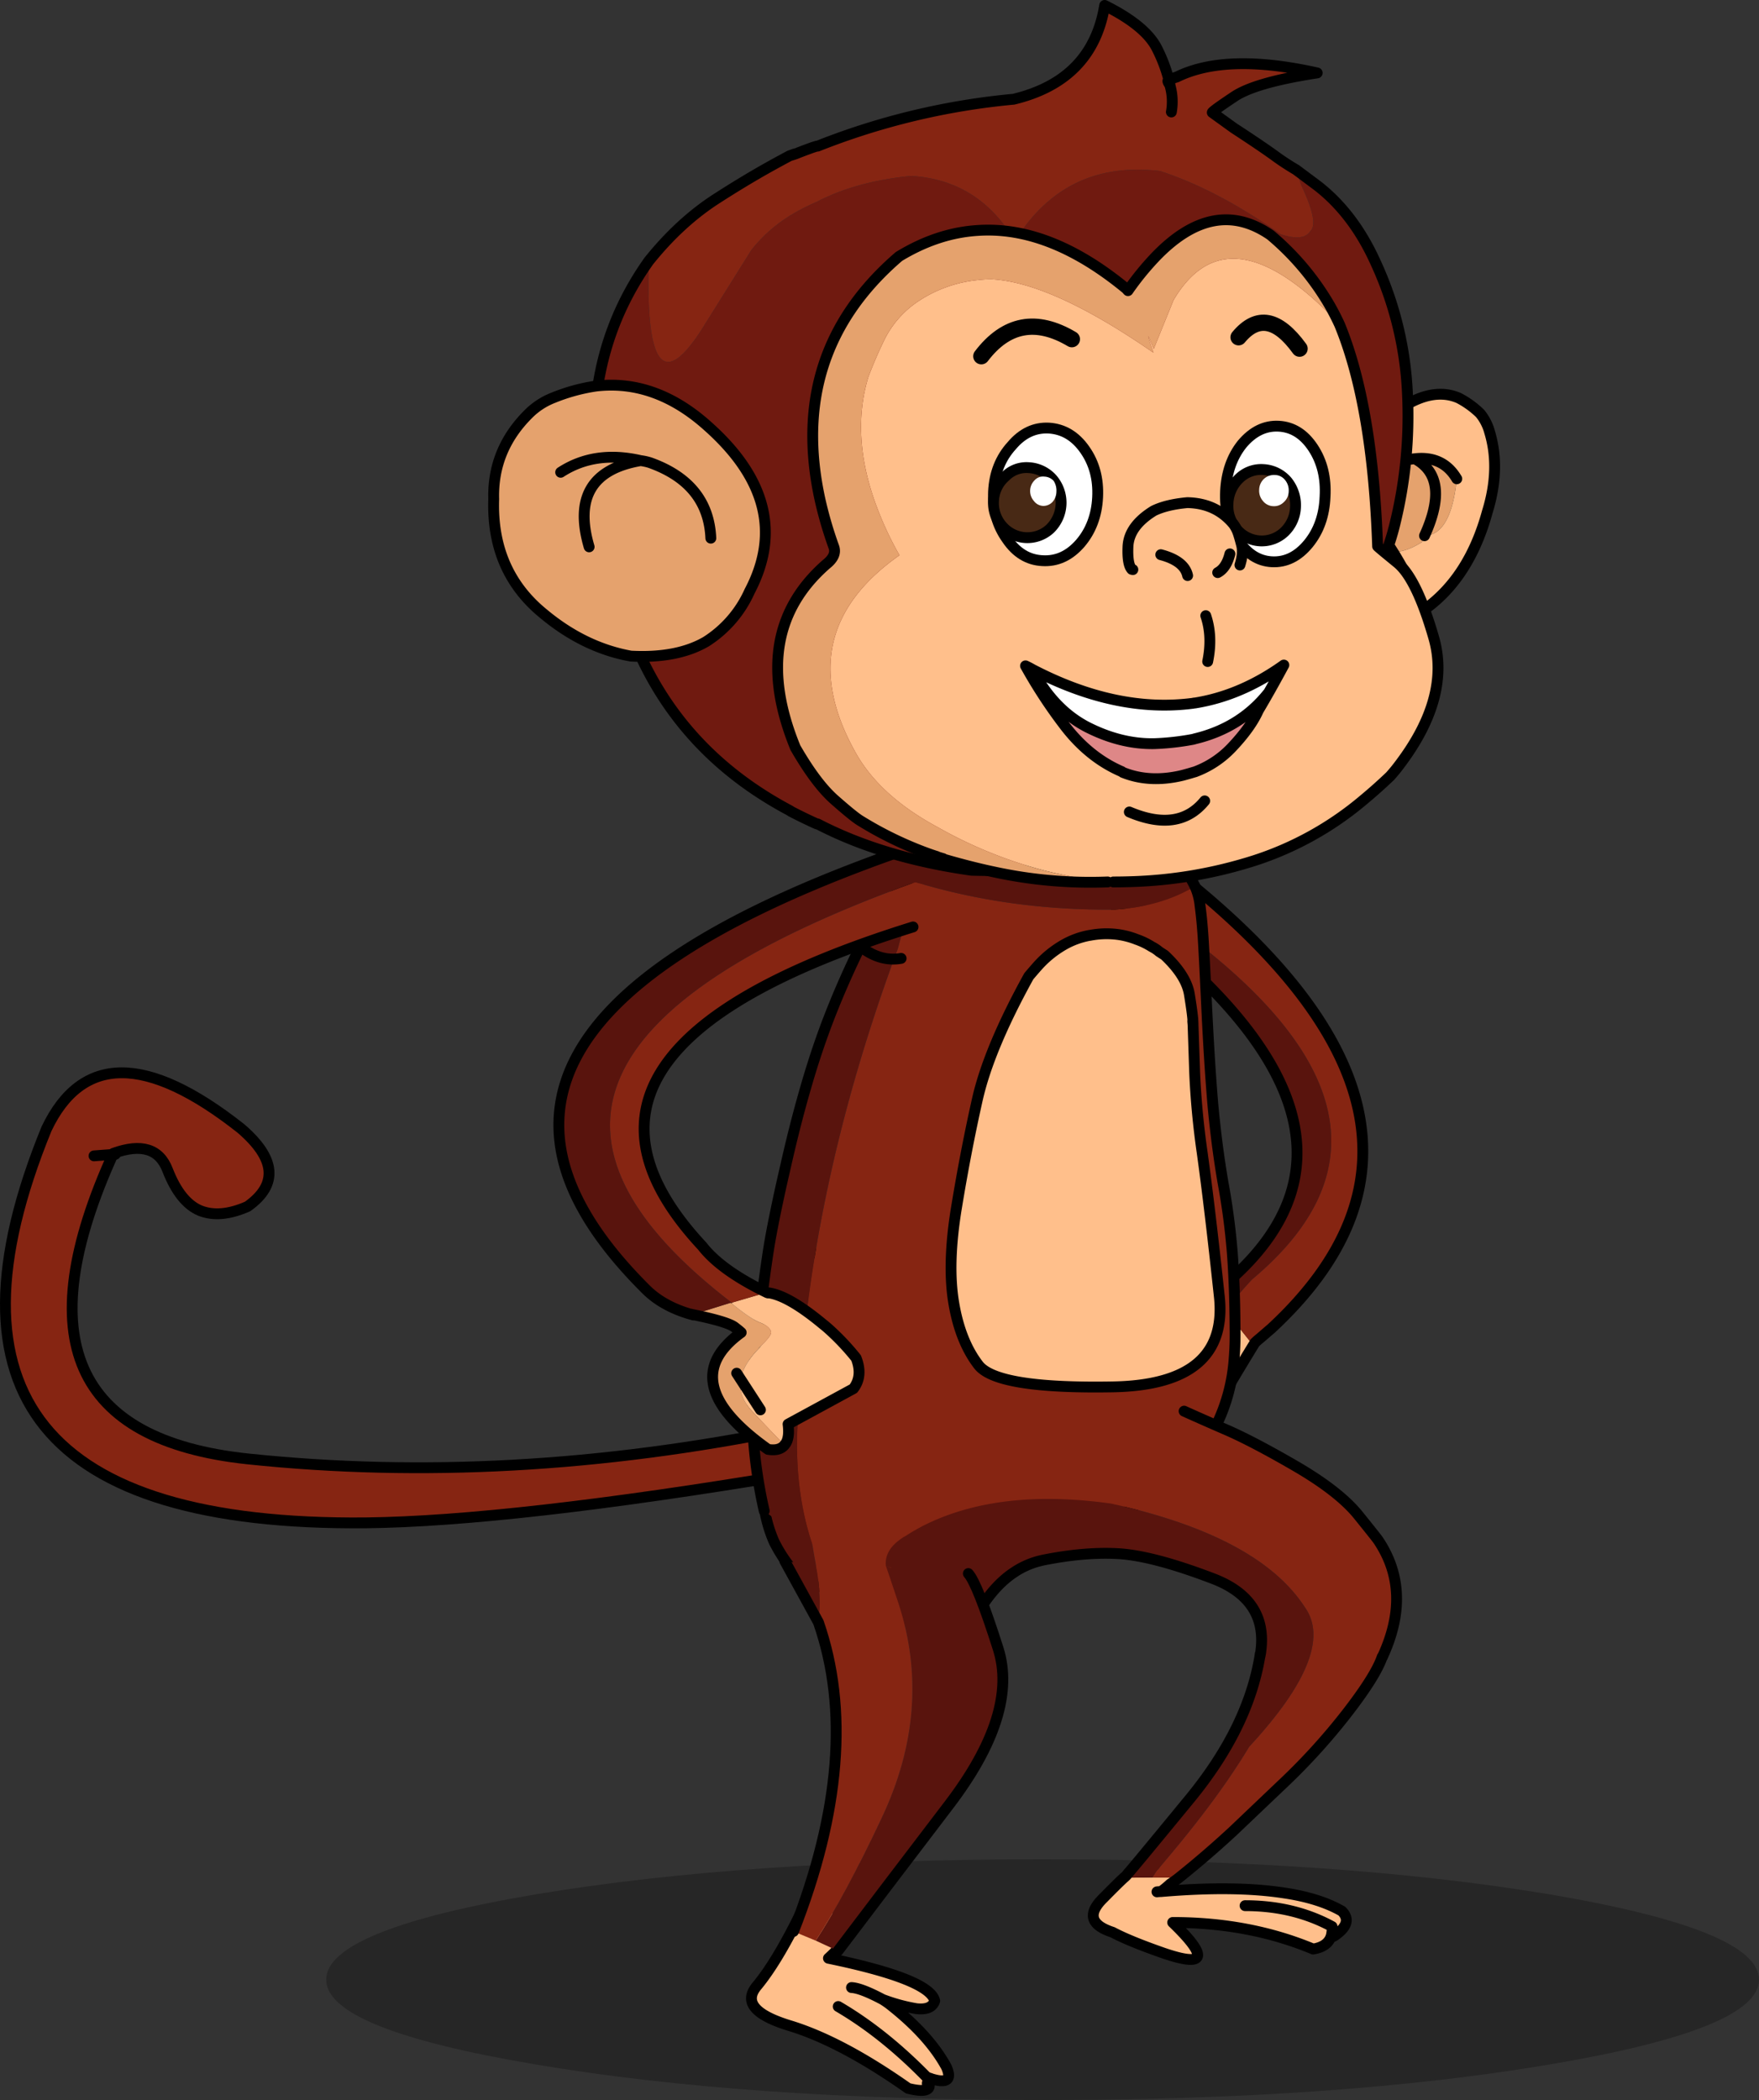 <svg xmlns="http://www.w3.org/2000/svg" width="909.729" height="1085.879" viewBox="0 0 909.729 1085.879"><rect x="0" y="0" width="909.729" height="1085.879" fill="#333333" stroke="none"/><g id="Artwork_13" data-name="Artwork 13" transform="translate(456.266 544.341)"><g id="Group_1321" data-name="Group 1321" transform="translate(-453.463 -541.537)"><g id="Group_1247" data-name="Group 1247" transform="translate(557.863 445.792)"><g id="Group_1245" data-name="Group 1245" transform="translate(0)"><g id="MOSA_02_0_Layer0_0_MEMBER_0_FILL" data-name="MOSA 02 0 Layer0 0 MEMBER 0 FILL"><path id="Path_2904" data-name="Path 2904" d="M63.573,181.506q5.432-1.45,6.029-2.523a32.744,32.744,0,0,0,4.485,2.105l-10.514.418m6.733-62.8,1.539-1.544,5.189,7.854a54.29,54.29,0,0,0-6.727,8.833q-1.828,2.66-3.364,5.183-16.81,28.806,2.66,39.952-.6,1.073-6.029,2.523l-.418-.418q-25.708-10.271-7.288-42.058c1.024-1.682,2.2-3.409,3.5-5.183A157.583,157.583,0,0,1,70.307,118.705Z" transform="translate(-3.576 104.471)" fill="#e5a26d"></path><path id="Path_2905" data-name="Path 2905" d="M55.236,127.367a54.284,54.284,0,0,1,6.727-8.833l13.317,16.681,10.091-7.849q-2.943,2.523-6.024,5.183a30.375,30.375,0,0,0-2.523,2.242Q63.114,157.154,54.533,172.5q-19.461-11.147-2.66-39.953Q53.409,130.027,55.236,127.367Z" transform="translate(11.494 110.952)" fill="#ffbf8b"></path><path id="Path_2906" data-name="Path 2906" d="M50.624,117.274l-1.539,1.544,1.4-1.682Z" transform="translate(17.645 104.358)" fill="#ff9e56"></path><path id="Path_2907" data-name="Path 2907" d="M35.82,87.811l28.46-9.393q168.185,130.738,52.286,238.319l-10.091,7.849L93.158,307.9q3.226-4.908,4.2-6.31a12.21,12.21,0,0,0,1.545-1.544q3.638-4.342,7.706-8.69Q215.117,200.523,35.82,87.811Z" transform="translate(-19.7 -78.418)" fill="#862512"></path><path id="Path_2908" data-name="Path 2908" d="M38.675,79.864,54.8,80.985q179.3,112.71,70.792,203.549-4.059,4.342-7.706,8.69a12.217,12.217,0,0,1-1.545,1.545q-.978,1.4-4.2,6.31l-5.189-7.854a103.763,103.763,0,0,1,7.574-8.69Q210.289,199.361,38.675,79.864Z" transform="translate(-38.675 -71.592)" fill="#59140d"></path></g></g><g id="Group_1246" data-name="Group 1246" transform="translate(0)"><path id="MOSA_02_0_Layer0_0_MEMBER_0_1_STROKES" data-name="MOSA 02 0 Layer0 0 MEMBER 0 1 STROKES" d="M51.941,87.811,35.82,86.69q171.608,119.5,75.843,204.67a103.759,103.759,0,0,0-7.574,8.69m-1.539,1.544a157.576,157.576,0,0,0-10.938,15.142c-1.3,1.773-2.477,3.5-3.5,5.183Q69.689,353.7,95.331,363.977m6.516-2.105q8.581-15.351,22.293-37.71a30.375,30.375,0,0,1,2.523-2.242q3.081-2.66,6.024-5.183Q248.588,209.159,80.4,78.418l-28.46,9.393M104.09,300.05l-1.539,1.544m-.7,60.278q-.6,1.073-6.029,2.523" transform="translate(-35.82 -78.418)" fill="none" stroke="#000" stroke-linecap="round" stroke-linejoin="round" stroke-width="5.607"></path></g></g><g id="Group_1250" data-name="Group 1250" transform="translate(0 551.912)"><g id="Group_1248" data-name="Group 1248"><g id="MOSA_02_0_Layer0_0_MEMBER_1_FILL" data-name="MOSA 02 0 Layer0 0 MEMBER 1 FILL"><path id="Path_2909" data-name="Path 2909" d="M188.137,168.186q-10.237-4.351-16.681-20.892-6.316-16.544-28.042-8.69Q78.087,282.291,212.809,296.6q134.719,14.159,280.09-15.423l.7,23.551q-144.665,24.112-219.807,24.953-249.111,2.24-165-203.692,27.476-57.9,100.51-.28,27.338,23.417,3.507,40.376Q198.505,172.388,188.137,168.186Z" transform="translate(-87.559 -96.969)" fill="#862512"></path></g></g><g id="Group_1249" data-name="Group 1249"><path id="MOSA_02_0_Layer0_0_MEMBER_1_1_STROKES" data-name="MOSA 02 0 Layer0 0 MEMBER 1 1 STROKES" d="M143.413,138.605Q78.087,282.291,212.809,296.6q134.719,14.159,280.09-15.423l.7,23.551q-144.665,24.112-219.807,24.953-249.111,2.24-165-203.692,27.476-57.9,100.51-.28,27.338,23.417,3.507,40.376-14.3,6.307-24.673,2.105-10.237-4.351-16.681-20.892Q165.14,130.751,143.413,138.605Z" transform="translate(-87.559 -96.969)" fill="none" stroke="#000" stroke-linecap="round" stroke-linejoin="round" stroke-width="5.607"></path></g></g><g id="Group_1252" data-name="Group 1252" transform="translate(45.815 594.029)"><g id="Group_1251" data-name="Group 1251" transform="translate(0)"><path id="MOSA_02_0_Layer0_0_MEMBER_1_MEMBER_0_1_STROKES" data-name="MOSA 02 0 Layer0 0 MEMBER 1 MEMBER 0 1 STROKES" d="M159.659,104.331l-11.064.835" transform="translate(-148.595 -104.331)" fill="none" stroke="#000" stroke-linecap="round" stroke-linejoin="round" stroke-width="5.607"></path></g></g><g id="Group_1254" data-name="Group 1254" transform="translate(432.1 730.511)"><g id="Group_1253" data-name="Group 1253" transform="translate(0)"><path id="MOSA_02_0_Layer0_0_MEMBER_2_1_STROKES" data-name="MOSA 02 0 Layer0 0 MEMBER 2 1 STROKES" d="M83.944,128.189a262.923,262.923,0,0,0-1.127,26.355" transform="translate(-82.804 -128.189)" fill="none" stroke="#000" stroke-linecap="round" stroke-linejoin="round" stroke-width="5.608"></path></g></g><g id="Group_1257" data-name="Group 1257" transform="translate(391.6 642.054)"><g id="Group_1255" data-name="Group 1255"><g id="MOSA_02_0_Layer0_0_MEMBER_2_MEMBER_0_FILL" data-name="MOSA 02 0 Layer0 0 MEMBER 2 MEMBER 0 FILL"><path id="Path_2910" data-name="Path 2910" d="M100.005,112.726l12.2,2.94a691.358,691.358,0,0,0-8.97,84.115q4.059,54.531,11.493,88.457l-6.59-.561a74.208,74.208,0,0,1-17.379-22.711,71.507,71.507,0,0,1-5.892-27.9Z" transform="translate(-84.863 -112.726)" fill="#59140d"></path><path id="Path_2911" data-name="Path 2911" d="M182.076,252.73l-22.013,39.952L78.2,285.812Q70.766,251.884,66.7,197.355a691.359,691.359,0,0,1,8.97-84.115l85.791,20.051Z" transform="translate(-48.335 -110.3)" fill="#862512"></path></g></g><g id="Group_1256" data-name="Group 1256"><path id="MOSA_02_0_Layer0_0_MEMBER_2_MEMBER_0_1_STROKES" data-name="MOSA 02 0 Layer0 0 MEMBER 2 MEMBER 0 1 STROKES" d="M96.565,288.239l81.867,6.87,22.013-39.952-20.611-119.44L94.043,115.666l-12.2-2.94L66.7,237.068a71.507,71.507,0,0,0,5.892,27.9,74.208,74.208,0,0,0,17.379,22.711Z" transform="translate(-66.704 -112.726)" fill="none" stroke="#000" stroke-linecap="round" stroke-linejoin="round" stroke-width="5.607"></path></g></g><g id="Group_1260" data-name="Group 1260" transform="translate(386.213 411.589)"><g id="Group_1258" data-name="Group 1258" transform="translate(0)"><g id="MOSA_02_0_Layer0_0_MEMBER_2_MEMBER_1_MEMBER_0_FILL" data-name="MOSA 02 0 Layer0 0 MEMBER 2 MEMBER 1 MEMBER 0 FILL"><path id="Path_2912" data-name="Path 2912" d="M257.221,105.815q.566,7.431,1.968,37.292,1.4,29.715,3.221,51.308,1.965,21.444,5.326,40.936a355.779,355.779,0,0,1,4.771,36.3q1.261,16.69,1.4,38.837.137,7.843-.423,14.856a93.129,93.129,0,0,1-11.075,38.694,80.207,80.207,0,0,1-24.673,27.613q-23.829,18.363-59.019,31.824-72.611,20.045-123.5-1.545-9.954-29.716-7.288-66.444,5.046-113.971,49.626-236.076l1.962-5.326,9.25-34.346q48.782,14.725,102.9,14.158,24.112-1.536,41.5-12.053a32.584,32.584,0,0,1,2.66,10.091Q256.66,98.244,257.221,105.815Z" transform="translate(-24.172 -37.969)" fill="#862512"></path><path id="Path_2913" data-name="Path 2913" d="M91.714,181.782q6.865-17.385,15.28-34.484,8.547-17.248,24.673-34.346,2.943-3.089,5.887-6.03,4.35-4.488,8.833-8.833a112.7,112.7,0,0,1,9.113-7.151q27.055-18.5,53.831-18.5,38.133,0,53.55,18.781,11.636,14.021,17.1,25.1-17.385,10.512-41.5,12.053-54.111.566-102.9-14.158l-9.25,34.346-1.962,5.326Q79.792,275.988,74.752,389.959,72.084,426.685,82.04,456.4q-13.18-8.264-24.816-17.1A243.91,243.91,0,0,1,52.6,356.871q4.762-40.647,7.568-57.051,2.943-16.544,8.129-38.831,5.046-22.43,10.795-42.058Q84.843,199.161,91.714,181.782Z" transform="translate(-50.996 -72.439)" fill="#59140d"></path></g></g><g id="Group_1259" data-name="Group 1259" transform="translate(0)"><path id="MOSA_02_0_Layer0_0_MEMBER_2_MEMBER_1_MEMBER_0_1_STROKES" data-name="MOSA 02 0 Layer0 0 MEMBER 2 MEMBER 1 MEMBER 0 1 STROKES" d="M276.352,116.316q-5.466-11.078-17.1-25.1-15.42-18.784-53.55-18.781-26.772,0-53.831,18.5a112.713,112.713,0,0,0-9.113,7.151q-4.488,4.35-8.833,8.833-2.943,2.943-5.886,6.03-16.123,17.1-24.673,34.346-8.409,17.1-15.28,34.484t-12.62,37.149q-5.749,19.625-10.795,42.058-5.183,22.284-8.129,38.831-2.806,16.4-7.568,57.051A243.91,243.91,0,0,0,53.593,439.3M201.91,457.948q35.19-13.455,59.019-31.824A80.206,80.206,0,0,0,285.6,398.511a93.129,93.129,0,0,0,11.075-38.694q.558-7.011.423-14.856-.146-22.156-1.4-38.837a355.778,355.778,0,0,0-4.771-36.3q-3.364-19.487-5.326-40.936-1.819-21.589-3.221-51.308-1.407-29.861-1.968-37.292-.558-7.568-1.4-13.878a32.584,32.584,0,0,0-2.66-10.091" transform="translate(-47.364 -72.439)" fill="none" stroke="#000" stroke-linecap="round" stroke-linejoin="round" stroke-width="5.607"></path></g></g><g id="Group_1263" data-name="Group 1263" transform="translate(489.061 479.985)"><g id="Group_1261" data-name="Group 1261" transform="translate(0.011)"><g id="MOSA_02_0_Layer0_0_MEMBER_2_MEMBER_1_MEMBER_1_FILL" data-name="MOSA 02 0 Layer0 0 MEMBER 2 MEMBER 1 MEMBER 1 FILL"><path id="Path_2914" data-name="Path 2914" d="M120.463,85.247h.137a46.753,46.753,0,0,1,14.021-.561,43.947,43.947,0,0,1,10.091,2.666,47.223,47.223,0,0,1,7.568,3.787,22.474,22.474,0,0,1,4.067,2.8l2.8,1.539q11.224,10.546,12.9,20.188,1.5,9.757,1.819,13.6a.092.092,0,0,0,0,.143h-.137a.384.384,0,0,0-.143.28l.143.137-.423,5.469.561-3.924.841,24.953a415.826,415.826,0,0,0,3.924,41.491q3.93,28.317,8.833,74.161,4.883,45.693-55.089,46.68-59.954,1.115-69.4-11.212-9.568-12.314-12.894-32.384-3.346-19.95,1.539-49.2,4.737-29.243,10.657-55.655,5.929-26.292,26.635-63.784,2.239-2.669,4.348-5.046A54.256,54.256,0,0,1,106.722,90.3,41.991,41.991,0,0,1,120.463,85.247Z" transform="translate(-48.727 -84.395)" fill="#ffbf8b"></path></g></g><g id="Group_1262" data-name="Group 1262" transform="translate(0 0.028)"><path id="MOSA_02_0_Layer0_0_MEMBER_2_MEMBER_1_MEMBER_1_1_STROKES" data-name="MOSA 02 0 Layer0 0 MEMBER 2 MEMBER 1 MEMBER 1 1 STROKES" d="M173.881,131.349l.841,24.953a415.826,415.826,0,0,0,3.924,41.491q3.93,28.317,8.833,74.161,4.883,45.693-55.089,46.749-59.954,1.047-69.465-11.281T50.1,275.106q-3.346-20.019,1.47-49.271T62.3,170.248q5.929-26.36,26.635-63.853,2.239-2.669,4.348-5.046a54.256,54.256,0,0,1,13.455-11.075,41.991,41.991,0,0,1,13.741-5.051h.137a45.052,45.052,0,0,1,14.021-.486,41.57,41.57,0,0,1,10.091,2.591m14.439,8.129Q170.386,106,171.988,115.714q1.579,9.688,1.825,13.529v.143m.069,1.962v-.28q-.026-.9-.069-1.682M144.724,87.329a37.648,37.648,0,0,1,7.849,3.787,18.812,18.812,0,0,1,3.787,2.523l2.8,1.819m14.719,35.891-.137-1.545v-.418" transform="translate(-48.727 -84.4)" fill="none" stroke="#000" stroke-linecap="round" stroke-linejoin="round" stroke-width="5.607"></path></g></g><g id="Group_1265" data-name="Group 1265" transform="translate(165.901 958.595)"><g id="Group_1264" data-name="Group 1264"><g id="MOSA_02_0_Layer0_0_MEMBER_2_MEMBER_2_FILL" data-name="MOSA 02 0 Layer0 0 MEMBER 2 MEMBER 2 FILL"><path id="Path_2915" data-name="Path 2915" d="M741.025,230.3q0,25.657-108.5,43.877-108.5,18.363-262.008,18.363T108.508,274.176Q0,255.951,0,230.3q0-25.794,108.508-44.157,108.5-18.088,262.008-18.083t262.008,18.083Q741.028,204.506,741.025,230.3Z" transform="translate(0 -168.06)" fill="rgba(0,0,0,0.25)"></path></g></g></g><g id="Group_1268" data-name="Group 1268" transform="translate(455.287 715.929)"><g id="Group_1266" data-name="Group 1266"><g id="MOSA_02_0_Layer0_0_MEMBER_2_MEMBER_3_FILL" data-name="MOSA 02 0 Layer0 0 MEMBER 2 MEMBER 3 FILL"><path id="Path_2916" data-name="Path 2916" d="M161.663,200.123l-1.264-.28a16.034,16.034,0,0,0,.423-4.765q-19.908-10.795-45-10.795,25.1,0,45,10.795a16.034,16.034,0,0,1-.423,4.765q-1.682,5.612-9.393,6.87-32.942-13.738-72.617-13.741,28.042,27.055-4.765,15.84-17.659-6.161-26.355-10.789-17.239-5.612-4.628-17.808,7.431-7.568,10.514-10.371l14.719-.143,13.741.143a55.155,55.155,0,0,1-4.485,3.226,49.336,49.336,0,0,1-4.765,3.924,20.091,20.091,0,0,0-2.105.137,20.091,20.091,0,0,1,2.105-.137q37.987-3.227,63.5.7,18.217,2.668,30,9.393Q172.037,193.255,161.663,200.123Z" transform="translate(70.026 82.353)" fill="#ffbf8b"></path><path id="Path_2917" data-name="Path 2917" d="M189.211,145.691q14.158,6.024,36.869,19.2t32.664,25.514q9.954,12.339,10.234,12.894,17.943,26.635,2.1,60.563v-.28q-3.364,9.954-18.363,29.295a322.505,322.505,0,0,1-31.961,35.33q-16.964,16.123-26.217,24.953-14.021,13.034-28.6,24.673l-13.741-.143q2.248-3.5,2.385-3.644a7.11,7.11,0,0,0,1.545-1.819q29.578-34.487,46.119-62.1,45.281-48.928,28.877-72.056Q207.3,201.2,130.9,184.379q-59.019-8.272-98.131,11.916l.418-57.618L177.295,125.64v7.431l-8.69,3.507Q175.049,139.521,189.211,145.691Z" transform="translate(-14.299 -125.64)" fill="#862512"></path><path id="Path_2918" data-name="Path 2918" d="M209.31,176.585q-30.145-11.5-47.944-12.757-17.668-1.124-39.392,3.221a42.763,42.763,0,0,0-14.582,5.892l-1.682,1.121q-11.215,7.843-19.765,23.832l.7-1.407-.841,1.407-36.165,3.5a283.891,283.891,0,0,0-8.7-28.317q-3.081-10.374,8.272-17.665a.834.834,0,0,1,.561-.28,7.324,7.324,0,0,1,1.121-.7l.841-.561q3.364-2.1,7.013-4.067,39.112-20.182,98.131-11.916,76.4,16.827,100.23,53.693,16.407,23.125-28.877,72.056-16.544,27.613-46.119,62.1a7.111,7.111,0,0,1-1.545,1.819q-.137.146-2.385,3.644l-14.719.143a10.285,10.285,0,0,0,2.105-2.242q.978-.841,31.961-38.551,29.861-36.314,36.171-73.178a21.3,21.3,0,0,0,.418-2.105,3.917,3.917,0,0,0,.143-.978Q237.9,187.377,209.31,176.585Z" transform="translate(-40.284 -79.153)" fill="#59140d"></path></g></g><g id="Group_1267" data-name="Group 1267" transform="translate(45.661 10.938)"><path id="MOSA_02_0_Layer0_0_MEMBER_2_MEMBER_3_1_STROKES" data-name="MOSA 02 0 Layer0 0 MEMBER 2 MEMBER 3 1 STROKES" d="M33.462,233.949l-.7,1.407q8.547-15.986,19.765-23.832l1.682-1.121a42.763,42.763,0,0,1,14.582-5.892q21.727-4.342,39.392-3.221,17.805,1.261,47.944,12.757,28.591,10.795,24.953,37.71a3.918,3.918,0,0,1-.143.978l-.137.28c-.1.561-.189,1.167-.28,1.825q-6.315,36.864-36.171,73.178-30.977,37.7-31.961,38.551a10.285,10.285,0,0,1-2.105,2.242q-3.081,2.806-10.514,10.371-12.614,12.2,4.628,17.808,8.692,4.625,26.355,10.789,32.8,11.215,4.765-15.84,39.678,0,72.617,13.741,7.714-1.262,9.393-6.87m1.264.28q10.374-6.865,4.2-13.037-11.773-6.727-30-9.393-25.519-3.922-63.5-.7a49.335,49.335,0,0,0,4.765-3.924,55.143,55.143,0,0,0,4.485-3.226q14.579-11.636,28.6-24.673,9.25-8.83,26.217-24.953a322.516,322.516,0,0,0,31.961-35.33q15-19.341,18.363-29.3m0,.28q15.84-33.929-2.1-60.564-.283-.558-10.234-12.894t-32.664-25.514q-22.714-13.18-36.869-19.2-14.158-6.17-20.606-9.113m31.538,255.7q25.1,0,45,10.795a16.032,16.032,0,0,1-.423,4.765M180.939,252.735a21.306,21.306,0,0,1-.418,2.105M129.494,375.962a20.061,20.061,0,0,0-2.105.137" transform="translate(-32.764 -127.552)" fill="none" stroke="#000" stroke-linecap="round" stroke-linejoin="round" stroke-width="5.607"></path></g></g><g id="Group_1270" data-name="Group 1270" transform="translate(427.491 1042.281)"><g id="Group_1269" data-name="Group 1269" transform="translate(0)"><g id="MOSA_02_0_Layer0_0_MEMBER_2_MEMBER_4_FILL" data-name="MOSA 02 0 Layer0 0 MEMBER 2 MEMBER 4 FILL"><path id="Path_2919" data-name="Path 2919" d="M85.2,183.53c0,.189-.28.561-.841,1.121l-.7-.418-.137-.7.841-.841c-.092.1.006.143.28.143A.661.661,0,0,1,85.2,183.53Z" transform="translate(-83.515 -182.689)"></path></g></g></g><g id="Group_1273" data-name="Group 1273" transform="translate(385.839 985.928)"><g id="Group_1271" data-name="Group 1271" transform="translate(0)"><g id="MOSA_02_0_Layer0_0_MEMBER_2_MEMBER_4_MEMBER_0_FILL" data-name="MOSA 02 0 Layer0 0 MEMBER 2 MEMBER 4 MEMBER 0 FILL"><path id="Path_2920" data-name="Path 2920" d="M141.128,217.979a43.18,43.18,0,0,1,4.908,3.506q19.35,15.42,28.037,31.4,4.351,9.808-7.568,6.167-1.407.558-.841-.137l.137-.143a7.01,7.01,0,0,1-2.242-.978q-22.147-22.576-45.421-36.171,23.271,13.6,45.421,36.171a7.01,7.01,0,0,0,2.242.978l-.137.143q-2.669,2.8-.423,3.644-.137,4.059-10.932,1.4-34.624-24.4-61.542-32.527-26.918-8.263-16.681-20.462Q86.313,198.632,98.372,174.1l33.786-1.264q-9.25,15-19.067,23.832,52.292,10.795,54.952,22.007-1.536,4.908-9.387,4.067a90.739,90.739,0,0,1-17.528-4.765q-11.069-5.887-16.121-6.167Q130.053,212.087,141.128,217.979Z" transform="translate(-73.265 -172.838)" fill="#ffbf8b"></path></g></g><g id="Group_1272" data-name="Group 1272" transform="translate(0)"><path id="MOSA_02_0_Layer0_0_MEMBER_2_MEMBER_4_MEMBER_0_1_STROKES" data-name="MOSA 02 0 Layer0 0 MEMBER 2 MEMBER 4 MEMBER 0 1 STROKES" d="M98.372,174.1q-12.056,24.533-22.287,36.869-10.237,12.194,16.681,20.462,26.918,8.135,61.542,32.527,10.795,2.66,10.932-1.4-2.24-.841.423-3.644-.566.7.841.137,11.919,3.647,7.568-6.167-8.692-15.986-28.037-31.4a43.18,43.18,0,0,0-4.908-3.506,90.739,90.739,0,0,0,17.528,4.765q7.843.841,9.387-4.067-2.66-11.215-54.952-22.007,9.816-8.83,19.067-23.832m-14.021,48.785q23.271,13.6,45.421,36.171a7.01,7.01,0,0,0,2.242.978l-.137.143m-24.535-40.936q-11.069-5.887-16.121-6.167" transform="translate(-73.265 -172.838)" fill="none" stroke="#000" stroke-linecap="round" stroke-linejoin="round" stroke-width="5.607"></path></g></g><g id="Group_1276" data-name="Group 1276" transform="translate(403.098 804.386)"><g id="Group_1274" data-name="Group 1274"><g id="MOSA_02_0_Layer0_0_MEMBER_2_MEMBER_4_MEMBER_1_FILL" data-name="MOSA 02 0 Layer0 0 MEMBER 2 MEMBER 4 MEMBER 1 FILL"><path id="Path_2921" data-name="Path 2921" d="M68.363,141.1l16.121,2.242q3.08,16.407,1.264,29.444L68.363,141.1m55.095,3.507,39.809,2.946q4.771,5.32,15.423,38.831T153.177,267.27q-36.031,47.246-57.337,75.42l-11.5-5.326Q99.486,314.239,118.407,274q26.635-56.359,8.7-111.168-1.965-6.032-3.924-11.779l-2.528-7.431Z" transform="translate(-68.363 -141.103)" fill="#59140d"></path><path id="Path_2922" data-name="Path 2922" d="M127.153,142.759l-2.809-.984,2.809.841v.143m-.28,6.447q1.956,5.749,3.924,11.779,17.943,54.815-8.7,111.168-18.921,40.227-34.066,63.361l-11.493-4.765q36.306-92.519,12.9-159.81,1.819-13.043-1.264-29.444l36.165.28Z" transform="translate(-72.058 -139.253)" fill="#862512"></path></g></g><g id="Group_1275" data-name="Group 1275"><path id="MOSA_02_0_Layer0_0_MEMBER_2_MEMBER_4_MEMBER_1_1_STROKES" data-name="MOSA 02 0 Layer0 0 MEMBER 2 MEMBER 4 MEMBER 1 1 STROKES" d="M163.268,147.556q4.771,5.32,15.423,38.831T153.177,267.27q-36.031,47.246-57.337,75.42M68.363,141.1l17.385,31.686q23.409,67.282-12.9,159.81" transform="translate(-68.363 -141.103)" fill="none" stroke="#000" stroke-linecap="round" stroke-linejoin="round" stroke-width="5.607"></path></g></g><g id="Group_1279" data-name="Group 1279" transform="translate(286.228 437.24)"><g id="Group_1277" data-name="Group 1277" transform="translate(0)"><g id="MOSA_02_0_Layer0_0_MEMBER_3_FILL" data-name="MOSA 02 0 Layer0 0 MEMBER 3 FILL"><path id="Path_2923" data-name="Path 2923" d="M108.006,117.892a.121.121,0,0,1,.137.137q9.954,8.135,14.719,9.954t5.749,4.628q.824,2.051-6.87,8.97c.589-.458,1.15-.881,1.682-1.259q-18.783,18.363-4.622,33.505,16.115,16.964,16.818,17.522-2.66,3.226-8.552,2.242-49.2-34.907-13.878-60.421-1.4-1.261-3.083-2.523-3.364-2.943-21.166-6.59a2.694,2.694,0,0,0-.841-.137l19.765-6.173v.143Z" transform="translate(-18.892 115.799)" fill="#e5a26d"></path><path id="Path_2924" data-name="Path 2924" d="M129.025,133.381c.841.658,1.728,1.4,2.666,2.248a124.543,124.543,0,0,1,14.158,15q3.647,9.25-1.4,15.84l-33.786,18.363q.841,6.59-1.121,9.811c-.28.378-.515.7-.7.984q-.7-.558-16.818-17.522Q77.86,162.959,96.64,144.6c-.532.378-1.093.8-1.682,1.259q7.688-6.916,6.87-8.97-.978-2.806-5.749-4.628t-14.719-9.954a1.091,1.091,0,0,1,.423-.137.428.428,0,0,0-.28-.143l17.242-5.046c.091.1.28.1.561,0l.137-.137h.423a.565.565,0,0,1,.418.137h.7Q111.362,118.662,129.025,133.381Z" transform="translate(7.89 111.522)" fill="#ffbf8b"></path><path id="Path_2925" data-name="Path 2925" d="M233.4,79.741l4.2,1.121-5.326,22.013q-203.692,63.361-109.063,165,9.808,12.614,33.643,24.112h-.423l-.137.137q-2.1-.7-.561,0l-17.242,5.045Q-24.123,172.4,233.4,79.741Z" transform="translate(-49.098 -63.62)" fill="#862512"></path><path id="Path_2926" data-name="Path 2926" d="M248.921,76.923q8.967,7.148,33.643,7.711-3.784.841-7.431,1.539-16.115,4.634-13.878,4.628l6.029-1.819-6.447,2.242-.7,2.94-4.2-1.121q-257.52,92.665-94.9,217.427a.428.428,0,0,1,.28.143,1.091,1.091,0,0,0-.423.137.121.121,0,0,0-.137-.137H160.6v-.143l-19.765,6.172c-.28-.1-.606-.189-.984-.28l.143.137q-14.159-4.067-22.854-12.477Q-13.227,175.054,229.854,83.793,239.1,80.284,248.921,76.923Z" transform="translate(-71.63 -76.923)" fill="#59140d"></path></g></g><g id="Group_1278" data-name="Group 1278" transform="translate(0)"><path id="MOSA_02_0_Layer0_0_MEMBER_3_1_STROKES" data-name="MOSA 02 0 Layer0 0 MEMBER 3 1 STROKES" d="M145.688,316.643c-.28-.1-.606-.189-.984-.28m.143.137q-14.159-4.067-22.854-12.477Q-8.375,175.054,234.706,83.793q9.25-3.51,19.067-6.87m5.886,39.255q-203.692,63.361-109.063,165,9.808,12.614,33.643,24.112a.565.565,0,0,1,.418.137h.7q10.374,1.682,28.036,16.4c.841.658,1.728,1.4,2.666,2.248a124.549,124.549,0,0,1,14.158,15q3.647,9.25-1.4,15.84l-33.786,18.363q.841,6.59-1.121,9.811c-.28.378-.515.7-.7.984q-2.66,3.226-8.552,2.242-49.2-34.907-13.878-60.421-1.4-1.261-3.083-2.523-3.364-2.943-21.166-6.59a2.693,2.693,0,0,0-.841-.137m.841.137a1.186,1.186,0,0,1-.984-.137,2.185,2.185,0,0,0-.7-.143m89.859-188.55q9.113,6.17,18.786,4.485" transform="translate(-76.482 -76.923)" fill="none" stroke="#000" stroke-linecap="round" stroke-linejoin="round" stroke-width="5.607"></path></g></g><g id="Group_1281" data-name="Group 1281" transform="translate(378.197 707.234)"><g id="Group_1280" data-name="Group 1280" transform="translate(0)"><path id="MOSA_02_0_Layer0_0_MEMBER_3_MEMBER_0_1_STROKES" data-name="MOSA 02 0 Layer0 0 MEMBER 3 MEMBER 0 1 STROKES" d="M90.278,124.12l12.288,18.952" transform="translate(-90.278 -124.12)" fill="none" stroke="#000" stroke-linecap="round" stroke-linejoin="round" stroke-width="5.607"></path></g></g><g id="Group_1283" data-name="Group 1283" transform="translate(623.889 288.643)"><g id="Group_1282" data-name="Group 1282" transform="translate(0)"><path id="MOSA_02_0_Layer0_0_MEMBER_4_1_STROKES" data-name="MOSA 02 0 Layer0 0 MEMBER 4 1 STROKES" d="M59.428,50.947,47.369,67.491" transform="translate(-47.369 -50.947)" fill="none" stroke="red" stroke-linecap="round" stroke-linejoin="round" stroke-width="2.804"></path></g></g><g id="Group_1286" data-name="Group 1286" transform="translate(682.472 201.042)"><g id="Group_1284" data-name="Group 1284" transform="translate(0)"><g id="MOSA_02_0_Layer0_0_MEMBER_4_MEMBER_0_FILL" data-name="MOSA 02 0 Layer0 0 MEMBER 4 MEMBER 0 FILL"><path id="Path_2927" data-name="Path 2927" d="M109.008,55.1q5.749,18.929-1.121,41.217-9.113,33.362-31.538,49.906-37.576,18.929-44.3-5.469Q7.937,88.748,55.177,48.8,76.767,30.573,93.03,37.581a46.266,46.266,0,0,1,11.075,7.992,25.628,25.628,0,0,1,4.9,9.53M70.319,68.987c-.938.092-1.962.229-3.083.418q-19.77,5.749-27.756,30.84,11.91,26.36,34.627,11.779a1.607,1.607,0,0,1,.137-.7l1.121-2.523q13.738-.42,16.681-29.438Q84.9,67.3,70.319,68.987Z" transform="translate(-23.901 -35.634)" fill="#ffbf8b"></path><path id="Path_2928" data-name="Path 2928" d="M58.164,41.635q14.579-1.69,21.727,10.371-2.943,29.02-16.681,29.438,13.6-29.861-5.046-39.809m-3.083.418c1.121-.189,2.145-.326,3.083-.418q18.646,9.945,5.046,39.809l-1.121,2.523a1.607,1.607,0,0,0-.137.7Q39.237,99.25,27.324,72.893,35.313,47.8,55.08,42.053Z" transform="translate(-11.745 -8.282)" fill="#e5a26d"></path></g></g><g id="Group_1285" data-name="Group 1285" transform="translate(0)"><path id="MOSA_02_0_Layer0_0_MEMBER_4_MEMBER_0_1_STROKES" data-name="MOSA 02 0 Layer0 0 MEMBER 4 MEMBER 0 1 STROKES" d="M104.105,45.572A46.265,46.265,0,0,0,93.03,37.581Q76.769,30.57,55.177,48.8,7.94,88.751,32.049,140.757q6.727,24.4,44.3,5.469,22.43-16.544,31.537-49.906,6.873-22.293,1.121-41.217A25.628,25.628,0,0,0,104.105,45.572ZM92.046,79.358Q84.9,67.3,70.319,68.987c-.938.092-1.962.229-3.083.418q-19.77,5.749-27.756,30.84m30.84-31.257q18.646,9.945,5.046,39.809" transform="translate(-23.901 -35.634)" fill="none" stroke="#000" stroke-linecap="round" stroke-linejoin="round" stroke-width="5.607"></path></g></g><g id="Group_1290" data-name="Group 1290" transform="translate(304.486)"><g id="Group_1287" data-name="Group 1287"><g id="MOSA_02_0_Layer0_0_MEMBER_4_MEMBER_1_FILL" data-name="MOSA 02 0 Layer0 0 MEMBER 4 MEMBER 1 FILL"><path id="Path_2929" data-name="Path 2929" d="M53.238,77.709l-3.369.561,4.628-.978A10.063,10.063,0,0,0,53.238,77.709Z" transform="translate(262.664 362.054)" fill="#ffbf8b"></path><path id="Path_2930" data-name="Path 2930" d="M309.559,41.426l.137.137h-.137v-.137m0-.143v.143l-.143-.143c-.841-1.213-1.024-1.916-.561-2.1.28.744.515,1.447.7,2.1m0,0a.418.418,0,0,1,.137.28l-.137-.137v-.143M114.139,77.872c.652-.183,1.356-.418,2.105-.7q3.5-1.407,7.008-2.666c1.213-.469,2.477-.887,3.781-1.259l.423,2.242V73.25A365.672,365.672,0,0,1,228.813,48.995q40.793-9.816,47.1-48.5,21.452,10.657,27.2,22.573a79.276,79.276,0,0,1,6.024,15.978,19.548,19.548,0,0,1,.423,2.242c-.189-.652-.423-1.356-.7-2.1-.463.183-.28.887.561,2.1l.143.143v.137a8.291,8.291,0,0,1,.418,1.4,30.5,30.5,0,0,1,.423,12.62,30.5,30.5,0,0,0-.423-12.62,8.291,8.291,0,0,0-.418-1.4h.137a.418.418,0,0,0-.137-.28,19.548,19.548,0,0,0-.423-2.242A29.476,29.476,0,0,1,313.2,37.5Q338.86,24.88,385.82,35.4q-32.1,4.908-43.036,12.339-10.941,7.285-11.218,8.129l11.075,7.992q13.317,8.692,20.748,14.015a128.756,128.756,0,0,0,11.493,7.574l2.809,8.266q9.1,19.213,4.622,23.414-3.364,5.6-15.417,1.682Q334.229,95.82,304.651,86.144q-49.065-5.886-75.14,36.165-18.784-31.68-53.831-33.643-25.236,2.523-43.6,10.938a41.562,41.562,0,0,0-4.628,2.242l.423-.143a102.576,102.576,0,0,0-14.164,7.151,7.785,7.785,0,0,0-1.121.7A76.6,76.6,0,0,0,93.11,127.08L67.6,167.874q-29.861,46.68-27.476-35.187,16.4-20.465,35.885-32.8,11.782-7.577,23.552-14.3,6.453-3.647,13.037-7.151a3.191,3.191,0,0,1,1.121-.418.4.4,0,0,1,.28-.143h.143m2.105-.7c-.749.28-1.453.515-2.105.7a4.465,4.465,0,0,1,1.544-.561A1.247,1.247,0,0,1,116.244,77.174Z" transform="translate(-11.883 -0.49)" fill="#862512"></path><path id="Path_2931" data-name="Path 2931" d="M145.922,31.619l-.423.143a41.562,41.562,0,0,1,4.628-2.242q18.363-8.418,43.6-10.938,35.044,1.965,53.831,33.643,26.077-42.055,75.14-36.165,29.578,9.671,62.246,32.664,12.056,3.921,15.417-1.682,4.488-4.2-4.622-23.414l-2.809-8.266L404,23.628q18.646,14.442,30,39.535a179.973,179.973,0,0,1,16.538,67.852,234,234,0,0,1-6.727,68.55q-1.261,5.046-2.946,9.954,32.8,49.76,12.62,89.155a124.394,124.394,0,0,1-16.4,25.376A119.682,119.682,0,0,1,405.681,350.4a189.858,189.858,0,0,1-50.6,17.8q-4.625,1.124-9.25,1.962a10.064,10.064,0,0,1,1.259-.418l-4.628.978,1.264-.561a680.066,680.066,0,0,1-118.6,7.431q-45.839-6.444-79.625-23.969v-1.121l-.423,1.121q-6.865-3.089-13.318-6.453a6.805,6.805,0,0,0-1.121-.7q-77.657-41.5-92.519-132.757l.28-2.242.561-1.962h-.984Q14.849,123.726,58.163,62.6q-2.385,81.87,27.476,35.187L111.152,57a76.6,76.6,0,0,1,19.484-17.528,7.792,7.792,0,0,1,1.121-.7A102.578,102.578,0,0,1,145.922,31.619Z" transform="translate(-29.925 69.595)" fill="#701a10"></path></g></g><g id="Group_1288" data-name="Group 1288"><path id="MOSA_02_0_Layer0_0_MEMBER_4_MEMBER_1_1_STROKES" data-name="MOSA 02 0 Layer0 0 MEMBER 4 MEMBER 1 1 STROKES" d="M134.286,77.174c-.749.28-1.453.515-2.105.7a4.465,4.465,0,0,1,1.544-.561,1.247,1.247,0,0,1,.561-.137q3.5-1.407,7.008-2.666c1.213-.469,2.477-.887,3.781-1.259m.423,0A365.672,365.672,0,0,1,246.856,48.995q40.793-9.816,47.1-48.5,21.452,10.657,27.2,22.573a79.28,79.28,0,0,1,6.024,15.978,19.548,19.548,0,0,1,.423,2.242c-.189-.652-.423-1.356-.7-2.1-.463.183-.28.887.561,2.1l.143.143v.137a8.288,8.288,0,0,1,.418,1.4,30.5,30.5,0,0,1,.423,12.62M132.181,77.872h-.143a.4.4,0,0,0-.28.143,3.193,3.193,0,0,0-1.121.418q-6.581,3.51-13.037,7.151-11.773,6.727-23.552,14.3-19.479,12.331-35.885,32.8Q14.846,193.808,37.975,279.6h.984l-.561,1.962-.28,2.242q14.853,91.257,92.519,132.757a6.808,6.808,0,0,1,1.121.7q6.453,3.364,13.318,6.453m.423,0q33.783,17.522,79.625,23.969a680.064,680.064,0,0,0,118.6-7.431m-1.264.561,3.369-.561q4.625-.841,9.25-1.962a189.857,189.857,0,0,0,50.6-17.8,119.683,119.683,0,0,0,31.406-26.355,124.394,124.394,0,0,0,16.4-25.376q20.182-39.386-12.62-89.155,1.682-4.908,2.946-9.954a234,234,0,0,0,6.727-68.55A179.973,179.973,0,0,0,434,133.247q-11.361-25.09-30-39.535l-11.075-8.266a128.757,128.757,0,0,1-11.493-7.574Q374,72.543,360.683,63.857l-11.075-7.992q.283-.841,11.218-8.129,10.932-7.431,43.036-12.339Q356.9,24.885,331.245,37.5a29.476,29.476,0,0,0-4.067,1.539m.561,2.523-.137-.137v-.143a.418.418,0,0,1,.137.28H327.6m19.484,398.272a10.071,10.071,0,0,0-1.259.418" transform="translate(-29.925 -0.49)" fill="none" stroke="#000" stroke-linecap="round" stroke-linejoin="round" stroke-width="5.607"></path></g><g id="Group_1289" data-name="Group 1289" transform="translate(312.533 439.345)"><path id="MOSA_02_0_Layer0_0_MEMBER_4_MEMBER_1_2_STROKES" data-name="MOSA 02 0 Layer0 0 MEMBER 4 MEMBER 1 2 STROKES" d="M49.869,78.269l4.628-.978" transform="translate(-49.869 -77.291)" fill="none" stroke="#000" stroke-linecap="round" stroke-linejoin="round" stroke-width="2.804"></path></g></g><g id="Group_1293" data-name="Group 1293" transform="translate(252.483 196.35)"><g id="Group_1291" data-name="Group 1291"><g id="MOSA_02_0_Layer0_0_MEMBER_4_MEMBER_2_FILL" data-name="MOSA 02 0 Layer0 0 MEMBER 4 MEMBER 2 FILL"><path id="Path_2932" data-name="Path 2932" d="M107.692,49.867a37.075,37.075,0,0,1,13.037-8.552,95.5,95.5,0,0,1,22.007-6.029q30.848-3.647,58.041,20.886,45.135,40.236,21.446,85.236a59.714,59.714,0,0,1-22.568,26.074q-15,8.692-38.831,7.431-24.112-4.35-45.141-21.87-27.055-22.01-25.794-59.3-.7-25.374,17.8-43.877m63.224,25.09a27.568,27.568,0,0,0-5.046-1.121q-23.692-5.466-41.354,6.029,17.659-11.5,41.354-6.029-37.85,6.453-26.635,44.58Q128.02,80.283,165.87,73.836a27.568,27.568,0,0,1,5.046,1.121q30,10.795,31.263,38.974Q200.917,85.752,170.916,74.958Z" transform="translate(-89.834 -34.813)" fill="#e5a26d"></path></g></g><g id="Group_1292" data-name="Group 1292"><path id="MOSA_02_0_Layer0_0_MEMBER_4_MEMBER_2_1_STROKES" data-name="MOSA 02 0 Layer0 0 MEMBER 4 MEMBER 2 1 STROKES" d="M107.692,49.867a37.075,37.075,0,0,1,13.037-8.552,95.5,95.5,0,0,1,22.007-6.029q30.848-3.647,58.041,20.886,45.135,40.236,21.446,85.236a59.714,59.714,0,0,1-22.568,26.074q-15,8.692-38.831,7.431-24.112-4.35-45.141-21.87-27.055-22.01-25.794-59.3Q89.186,68.37,107.692,49.867Zm94.487,64.065q-1.261-28.18-31.263-38.974a27.568,27.568,0,0,0-5.046-1.121q-23.692-5.466-41.354,6.029m41.354-6.029q-37.85,6.453-26.635,44.58" transform="translate(-89.834 -34.813)" fill="none" stroke="#000" stroke-linecap="round" stroke-linejoin="round" stroke-width="5.607"></path></g></g><g id="Group_1296" data-name="Group 1296" transform="translate(399.379 110.834)"><g id="Group_1294" data-name="Group 1294"><g id="MOSA_02_0_Layer0_0_MEMBER_4_MEMBER_3_FILL" data-name="MOSA 02 0 Layer0 0 MEMBER 4 MEMBER 3 FILL"><path id="Path_2933" data-name="Path 2933" d="M51.7,148.112q-11.919-34.341-3.083-63.5,3.638-9.671,8.266-19.2A51.17,51.17,0,0,1,75.392,44.8a67.6,67.6,0,0,1,29.861-10.377A59.953,59.953,0,0,1,112.4,34q31.26,1.682,83.686,37.99-5.466-15.986.143-1.962L206.467,44.8q27.339-46.268,80.889,7.431,2.377,2.523,5.046,5.326,17.1,41.634,19.627,114.531.275.42,10.234,8.552t18.781,38.688q8.83,30.565-17.522,65.466-2.385,3.226-5.046,6.172-6.727,6.444-14.021,12.477a166.821,166.821,0,0,1-56.073,31.12,231.855,231.855,0,0,1-64.065,10.932q-4.488.146-8.97.143H172.4a248.407,248.407,0,0,1-32.664-5.886A228.851,228.851,0,0,1,84.5,317.321q-29.441-15.84-42.058-37.853Q7.119,217.223,64.74,176.715A173.814,173.814,0,0,1,51.7,148.112Z" transform="translate(-1.721 -3.248)" fill="#ffbf8b"></path><path id="Path_2934" data-name="Path 2934" d="M84.809,101.225q-8.838,29.158,3.083,63.5a173.819,173.819,0,0,0,13.037,28.6q-57.62,40.51-22.293,102.753,12.622,22.01,42.058,37.853a228.852,228.852,0,0,0,55.232,22.43,248.4,248.4,0,0,0,32.664,5.886,234.81,234.81,0,0,1-58.876-5.189q-12.056-2.523-26.915-6.87h.7l-2.8-.841a3.132,3.132,0,0,0-.984-.418q-4.342-1.407-8.547-3.083a188.466,188.466,0,0,1-30.983-15.566Q76.534,327.911,67,319.5q-9.387-8.418-19.9-26.641-24.4-59.577,15.978-94.9,5.466-4.342,3.924-8.833a203.387,203.387,0,0,1-7.145-24.393q-16.827-76.4,40.793-125.887,20.045-12.193,40.793-13.455,37.284-2.523,76.959,30.279a5.715,5.715,0,0,0,.7.841,146.322,146.322,0,0,1,13.878-17.1Q263.4,7.439,292.843,27.767A137.69,137.69,0,0,1,323.4,64.075q2.806,4.908,5.189,10.1-2.669-2.806-5.046-5.326-53.553-53.7-80.889-7.431L232.422,86.649q-5.612-14.021-.143,1.962-52.429-36.306-83.686-37.99a59.95,59.95,0,0,0-7.151.418,67.6,67.6,0,0,0-29.861,10.377A51.17,51.17,0,0,0,93.075,82.021Q88.45,91.554,84.809,101.225Z" transform="translate(-37.91 -19.865)" fill="#e5a26d"></path></g></g><g id="Group_1295" data-name="Group 1295"><path id="MOSA_02_0_Layer0_0_MEMBER_4_MEMBER_3_1_STROKES" data-name="MOSA 02 0 Layer0 0 MEMBER 4 MEMBER 3 1 STROKES" d="M199.7,362.254a234.81,234.81,0,0,1-58.876-5.189q-12.056-2.523-26.915-6.87m.7,0-2.8-.841a3.132,3.132,0,0,0-.984-.418q-4.342-1.407-8.547-3.083A188.469,188.469,0,0,1,71.29,330.288q-3.647-2.377-13.18-10.789-9.387-8.418-19.9-26.641-24.4-59.577,15.978-94.9,5.466-4.342,3.924-8.833a203.376,203.376,0,0,1-7.145-24.393Q34.138,88.333,91.759,38.842,111.8,26.649,132.552,25.387q37.284-2.523,76.959,30.279a5.715,5.715,0,0,0,.7.841,146.325,146.325,0,0,1,13.878-17.1q30.419-31.964,59.86-11.636a137.69,137.69,0,0,1,30.559,36.308q2.806,4.908,5.189,10.1,17.1,41.634,19.627,114.531.275.42,10.234,8.552t18.781,38.688q8.83,30.565-17.522,65.466-2.385,3.226-5.046,6.172-6.727,6.444-14.021,12.477a166.821,166.821,0,0,1-56.073,31.12,231.86,231.86,0,0,1-64.065,10.932q-4.488.146-8.97.143" transform="translate(-29.02 -19.865)" fill="none" stroke="#000" stroke-linecap="round" stroke-linejoin="round" stroke-width="5.607"></path></g></g><g id="Group_1299" data-name="Group 1299" transform="translate(527.584 341.072)"><g id="Group_1297" data-name="Group 1297" transform="translate(0 0)"><g id="MOSA_02_0_Layer0_0_MEMBER_4_MEMBER_4_FILL" data-name="MOSA 02 0 Layer0 0 MEMBER 4 MEMBER 4 FILL"><path id="Path_2935" data-name="Path 2935" d="M71.137,92.078Q53.753,82.966,42.958,62.354q43.6,22.714,83.131,17.528a3,3,0,0,1,.984-.143q23.829-3.784,45.982-19.627-7.011,13.043-13.18,23.414-2.66,2.66,4.908-8.7-14.3,17.805-37.71,23.414c-.28.092-.606.183-.984.28a133.55,133.55,0,0,1-20.188,2.242Q88.662,101.051,71.137,92.078Z" transform="translate(-39.457 -60.112)" fill="#fff"></path><path id="Path_2936" data-name="Path 2936" d="M64.592,91.026A251.057,251.057,0,0,1,44.4,60.186q1.819.841,3.5,1.819Q58.7,82.616,76.085,91.729q17.522,8.967,34.764,8.69a133.553,133.553,0,0,0,20.188-2.242c.378-.1.7-.189.984-.28q23.409-5.612,37.71-23.414-7.568,11.361-4.908,8.7-3.921,8.83-13.735,19.2a50.088,50.088,0,0,1-19.067,12.614c-.378.1-.7.189-.984.28-1.865.566-3.69,1.075-5.463,1.544q-16.964,4.067-30.845-1.544l-.561-.418Q77.211,107.564,64.592,91.026Z" transform="translate(-44.404 -59.763)" fill="#de8787"></path></g></g><g id="Group_1298" data-name="Group 1298" transform="translate(0 0)"><path id="MOSA_02_0_Layer0_0_MEMBER_4_MEMBER_4_1_STROKES" data-name="MOSA 02 0 Layer0 0 MEMBER 4 MEMBER 4 1 STROKES" d="M163.376,83.526q-3.921,8.83-13.735,19.2a50.088,50.088,0,0,1-19.067,12.614c-.378.1-.7.189-.984.28-1.865.566-3.69,1.075-5.463,1.545q-16.964,4.067-30.845-1.545l-.561-.418q-16.956-7.294-29.575-23.832a251.056,251.056,0,0,1-20.188-30.84q1.819.841,3.5,1.819Q57.254,82.966,74.639,92.078q17.522,8.967,34.764,8.69a133.55,133.55,0,0,0,20.188-2.242c.378-.1.7-.189.984-.28q23.409-5.612,37.71-23.414-7.568,11.361-4.908,8.7,6.17-10.374,13.18-23.414Q154.4,75.952,130.574,79.739a3,3,0,0,0-.984.143Q90.058,85.065,46.459,62.354m89.161,67.995q-13.455,16.535-38.974,5.743" transform="translate(-42.958 -60.112)" fill="none" stroke="#000" stroke-linecap="round" stroke-linejoin="round" stroke-width="5.607"></path></g></g><g id="Group_1302" data-name="Group 1302" transform="translate(630.976 217.539)"><g id="Group_1300" data-name="Group 1300" transform="translate(0)"><g id="MOSA_02_0_Layer0_0_MEMBER_4_MEMBER_5_MEMBER_0_FILL" data-name="MOSA 02 0 Layer0 0 MEMBER 4 MEMBER 5 MEMBER 0 FILL"><path id="Path_2937" data-name="Path 2937" d="M39.281,72.191q.7-14.579,8.552-24.393,8.272-9.808,18.924-9.25,10.795.558,17.8,11.212t6.172,25.233q-.566,14.442-8.552,24.255-8.135,9.954-18.929,9.393Q52.6,108.076,45.591,97.287,38.581,86.63,39.281,72.191Z" transform="translate(-39.217 -38.518)" fill="#fff"></path></g></g><g id="Group_1301" data-name="Group 1301" transform="translate(0)"><path id="MOSA_02_0_Layer0_0_MEMBER_4_MEMBER_5_MEMBER_0_1_STROKES" data-name="MOSA 02 0 Layer0 0 MEMBER 4 MEMBER 5 MEMBER 0 1 STROKES" d="M47.834,47.8q-7.851,9.816-8.552,24.393-.7,14.442,6.31,25.1,7.011,10.795,17.659,11.355,10.795.558,18.929-9.393,7.989-9.816,8.552-24.255.841-14.579-6.172-25.233t-17.8-11.212Q56.1,37.982,47.834,47.8Z" transform="translate(-39.217 -38.518)" fill="none" stroke="#000" stroke-linecap="round" stroke-linejoin="round" stroke-width="5.607"></path></g></g><g id="Group_1305" data-name="Group 1305" transform="translate(632.27 239.968)"><g id="Group_1303" data-name="Group 1303" transform="translate(0)"><g id="MOSA_02_0_Layer0_0_MEMBER_4_MEMBER_5_MEMBER_1_FILL" data-name="MOSA 02 0 Layer0 0 MEMBER 4 MEMBER 5 MEMBER 1 FILL"><path id="Path_2938" data-name="Path 2938" d="M60.3,42.471a17.28,17.28,0,0,1,12.2,6.024,19.619,19.619,0,0,1,4.342,13.46,18.646,18.646,0,0,1-5.743,12.757,16.974,16.974,0,0,1-24.673-1.4,18.215,18.215,0,0,1-4.485-13.317,18.78,18.78,0,0,1,5.743-12.9A16.274,16.274,0,0,1,60.3,42.471Z" transform="translate(-41.902 -42.438)" fill="#482915"></path></g></g><g id="Group_1304" data-name="Group 1304" transform="translate(0)"><path id="MOSA_02_0_Layer0_0_MEMBER_4_MEMBER_5_MEMBER_1_1_STROKES" data-name="MOSA 02 0 Layer0 0 MEMBER 4 MEMBER 5 MEMBER 1 1 STROKES" d="M72.5,48.495a17.28,17.28,0,0,0-12.2-6.024,16.274,16.274,0,0,0-12.62,4.622,18.78,18.78,0,0,0-5.743,12.9A18.215,18.215,0,0,0,46.421,73.31a16.974,16.974,0,0,0,24.673,1.4,18.646,18.646,0,0,0,5.743-12.757A19.619,19.619,0,0,0,72.5,48.495Z" transform="translate(-41.902 -42.438)" fill="none" stroke="#000" stroke-linecap="round" stroke-linejoin="round" stroke-width="5.607"></path></g></g><g id="Group_1307" data-name="Group 1307" transform="translate(648.416 242.795)"><g id="Group_1306" data-name="Group 1306" transform="translate(0)"><g id="MOSA_02_0_Layer0_0_MEMBER_4_MEMBER_5_MEMBER_1_MEMBER_0_FILL" data-name="MOSA 02 0 Layer0 0 MEMBER 4 MEMBER 5 MEMBER 1 MEMBER 0 FILL"><path id="Path_2939" data-name="Path 2939" d="M45.048,44.9a7.666,7.666,0,0,1,5.606-1.962,6.788,6.788,0,0,1,5.189,2.523A8.351,8.351,0,0,1,57.8,51.35a7.555,7.555,0,0,1-2.523,5.606,6.983,6.983,0,0,1-5.469,2.105A7.057,7.057,0,0,1,44.487,56.4a8.033,8.033,0,0,1-1.962-5.886A7.838,7.838,0,0,1,45.048,44.9Z" transform="translate(-42.516 -42.933)" fill="#fff"></path></g></g></g><g id="Group_1310" data-name="Group 1310" transform="translate(580.51 257.099)"><g id="Group_1308" data-name="Group 1308" transform="translate(0)"><g id="MOSA_02_0_Layer0_0_MEMBER_4_MEMBER_6_FILL" data-name="MOSA 02 0 Layer0 0 MEMBER 4 MEMBER 6 FILL"><path id="Path_2940" data-name="Path 2940" d="M101.308,56.508A17.385,17.385,0,0,1,103.687,61q.7,1.956,1.825,6.3,1.115,4.2-.841,10.377L89.952,94.218,49.3,80.06l-.561-.137q-2.385-2.669-1.962-11.916.558-10.512,13.318-18.363,6.59-3.226,17.385-4.21,14.853.283,23.832,11.075M99.483,71.931q-1.819,7.285-6.31,9.673,4.488-2.385,6.31-9.673M77.613,83.143q-1.682-7.568-13.878-10.795Q75.928,75.575,77.613,83.143Z" transform="translate(-46.71 -45.433)" fill="#ffbf8b"></path></g></g><g id="Group_1309" data-name="Group 1309" transform="translate(0)"><path id="MOSA_02_0_Layer0_0_MEMBER_4_MEMBER_6_1_STROKES" data-name="MOSA 02 0 Layer0 0 MEMBER 4 MEMBER 6 1 STROKES" d="M104.671,77.68q1.956-6.17.841-10.377-1.124-4.342-1.825-6.3a17.385,17.385,0,0,0-2.38-4.491Q92.332,45.713,77.476,45.433q-10.795.987-17.385,4.21-12.76,7.843-13.318,18.363-.42,9.25,1.962,11.916l.561.137m50.187-8.129q-1.819,7.285-6.31,9.673m-6.167,22.287q3.647,10.795.984,23.695M77.613,83.143q-1.682-7.568-13.878-10.795" transform="translate(-46.71 -45.433)" fill="none" stroke="#000" stroke-linecap="round" stroke-linejoin="round" stroke-width="5.607"></path></g></g><g id="Group_1313" data-name="Group 1313" transform="translate(511.001 218.518)"><g id="Group_1311" data-name="Group 1311" transform="translate(0)"><g id="MOSA_02_0_Layer0_0_MEMBER_4_MEMBER_7_MEMBER_0_FILL" data-name="MOSA 02 0 Layer0 0 MEMBER 4 MEMBER 7 MEMBER 0 FILL"><path id="Path_2941" data-name="Path 2941" d="M59.821,71.527q.7-14.158,9.393-23.695,8.135-9.671,19.2-9.113,11.361.7,18.649,11.218,7.285,10.374,6.584,24.53T104.682,98.3q-8.409,9.679-19.627,8.976Q73.986,106.708,66.829,96.2,59.261,85.679,59.821,71.527Z" transform="translate(-59.783 -38.689)" fill="#fff"></path></g></g><g id="Group_1312" data-name="Group 1312" transform="translate(0)"><path id="MOSA_02_0_Layer0_0_MEMBER_4_MEMBER_7_MEMBER_0_1_STROKES" data-name="MOSA 02 0 Layer0 0 MEMBER 4 MEMBER 7 MEMBER 0 1 STROKES" d="M69.215,47.832q-8.692,9.533-9.393,23.695Q59.264,85.685,66.829,96.2q7.156,10.512,18.226,11.075,11.215.7,19.627-8.976,8.272-9.671,8.97-23.832t-6.584-24.53Q99.774,39.426,88.419,38.719,77.349,38.161,69.215,47.832Z" transform="translate(-59.783 -38.689)" fill="none" stroke="#000" stroke-linecap="round" stroke-linejoin="round" stroke-width="5.607"></path></g></g><g id="Group_1316" data-name="Group 1316" transform="translate(511.007 238.984)"><g id="Group_1314" data-name="Group 1314" transform="translate(0)"><g id="MOSA_02_0_Layer0_0_MEMBER_4_MEMBER_7_MEMBER_1_FILL" data-name="MOSA 02 0 Layer0 0 MEMBER 4 MEMBER 7 MEMBER 1 FILL"><path id="Path_2942" data-name="Path 2942" d="M67.757,72.721A17.974,17.974,0,0,1,63.129,59.4a17.522,17.522,0,0,1,6.029-12.477,15.261,15.261,0,0,1,12.2-4.628,17.482,17.482,0,0,1,12.2,5.886,18.83,18.83,0,0,1-1.264,25.794,17.262,17.262,0,0,1-24.53-1.259Z" transform="translate(-63.096 -42.266)" fill="#482915"></path></g></g><g id="Group_1315" data-name="Group 1315" transform="translate(0)"><path id="MOSA_02_0_Layer0_0_MEMBER_4_MEMBER_7_MEMBER_1_1_STROKES" data-name="MOSA 02 0 Layer0 0 MEMBER 4 MEMBER 7 MEMBER 1 1 STROKES" d="M63.129,59.4a17.974,17.974,0,0,0,4.628,13.317,17.262,17.262,0,0,0,24.53,1.259,18.83,18.83,0,0,0,1.264-25.794,17.482,17.482,0,0,0-12.2-5.886,15.261,15.261,0,0,0-12.2,4.628A17.522,17.522,0,0,0,63.129,59.4Z" transform="translate(-63.096 -42.266)" fill="none" stroke="#000" stroke-linecap="round" stroke-linejoin="round" stroke-width="5.607"></path></g></g><g id="Group_1318" data-name="Group 1318" transform="translate(529.955 243.611)"><g id="Group_1317" data-name="Group 1317" transform="translate(0)"><g id="MOSA_02_0_Layer0_0_MEMBER_4_MEMBER_7_MEMBER_1_MEMBER_0_FILL" data-name="MOSA 02 0 Layer0 0 MEMBER 4 MEMBER 7 MEMBER 1 MEMBER 0 FILL"><path id="Path_2943" data-name="Path 2943" d="M70.115,58.245a6.246,6.246,0,0,1-4.628-2.523,7.8,7.8,0,0,1,.423-10.795,5.81,5.81,0,0,1,5.046-1.819,6.748,6.748,0,0,1,4.765,2.242,9.275,9.275,0,0,1,1.4,5.606,8.205,8.205,0,0,1-1.962,5.189A6.466,6.466,0,0,1,70.115,58.245Z" transform="translate(-63.517 -43.075)" fill="#fff"></path></g></g></g><g id="Group_1320" data-name="Group 1320" transform="translate(504.73 164.087)"><g id="Group_1319" data-name="Group 1319"><path id="MOSA_02_0_Layer0_0_MEMBER_4_MEMBER_8_1_STROKES" data-name="MOSA 02 0 Layer0 0 MEMBER 4 MEMBER 8 1 STROKES" d="M206.118,42.561q-16.964-23.409-31.543-5.886M41.537,46.486Q60.749,21.258,88.36,37.659" transform="translate(-41.537 -29.174)" fill="none" stroke="#000" stroke-linecap="round" stroke-linejoin="round" stroke-width="8.411"></path></g></g></g></g></svg>